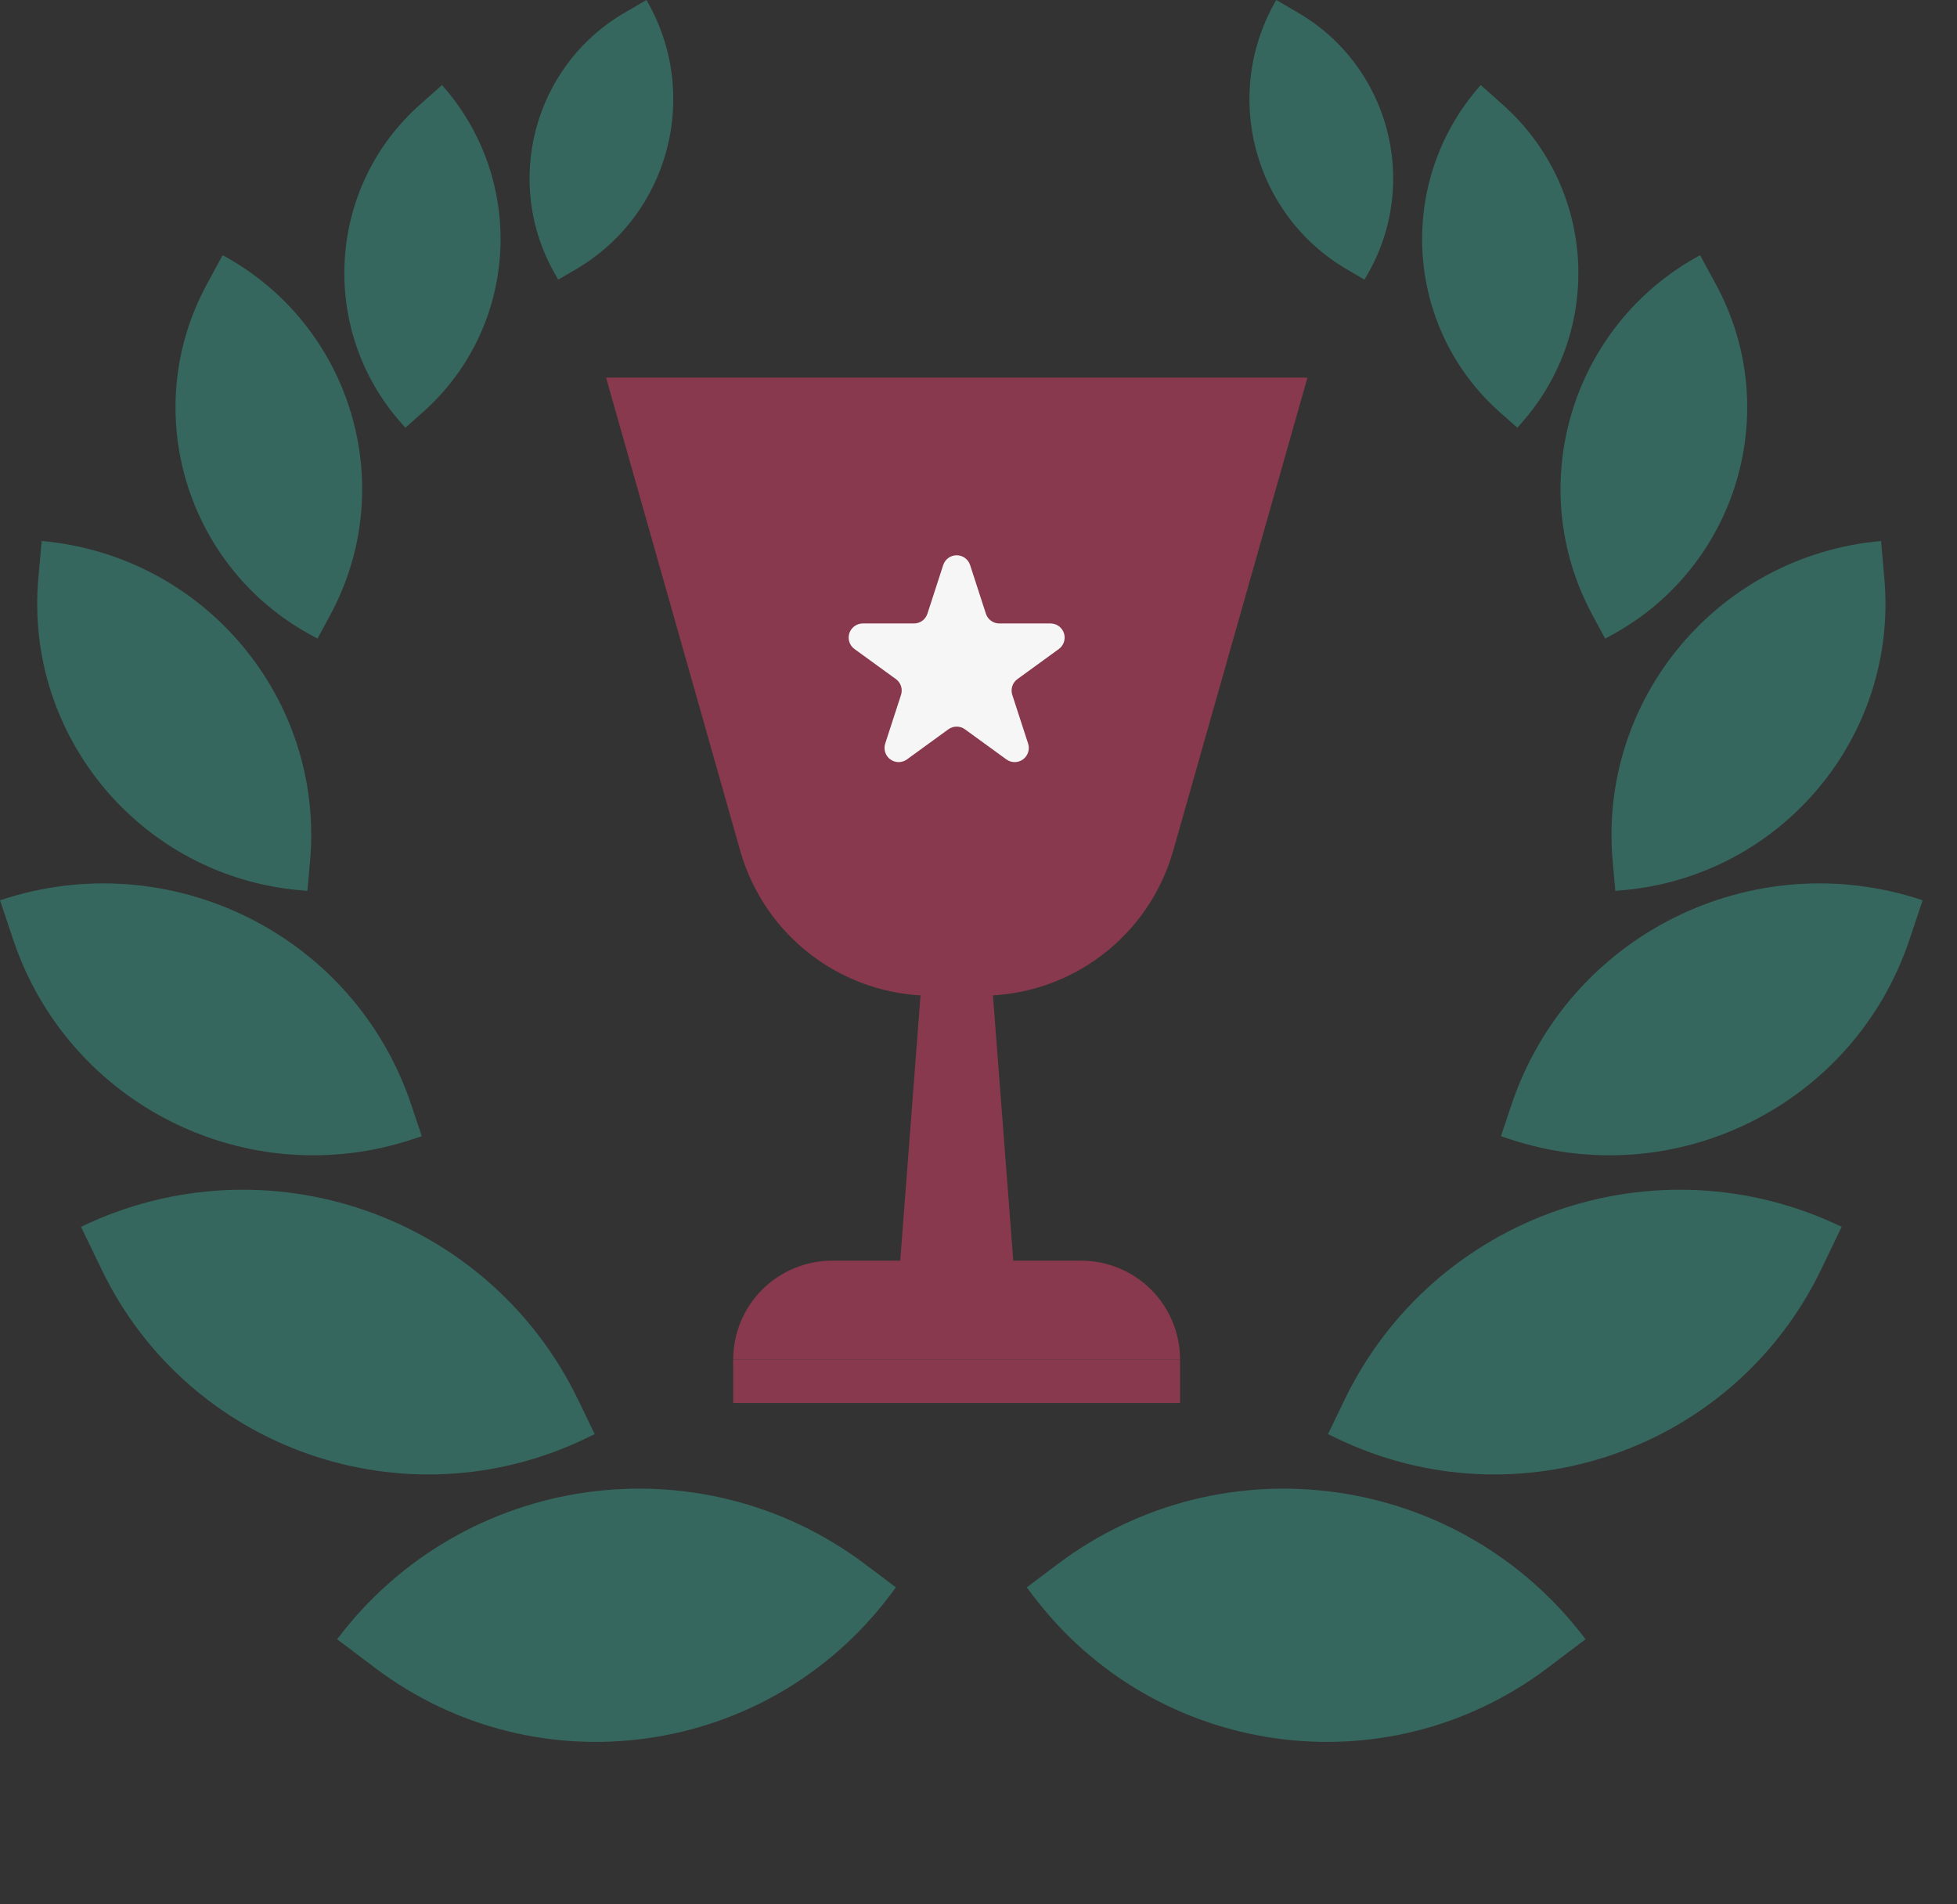 <?xml version="1.0" encoding="UTF-8"?> <svg xmlns="http://www.w3.org/2000/svg" width="37" height="36" viewBox="0 0 37 36" fill="none"><rect x="0" y="0" width="37" height="36" fill="#333333" stroke="none"/> <path fill-rule="evenodd" clip-rule="evenodd" d="M11.459 7.139H24.719C24.719 7.139 23.16 12.63 22.181 16.083C21.72 17.704 20.241 18.823 18.555 18.823C18.245 18.823 17.931 18.823 17.621 18.823C15.935 18.823 14.456 17.704 13.995 16.083C13.016 12.63 11.459 7.139 11.459 7.139Z" fill="#89394E"></path> <path fill-rule="evenodd" clip-rule="evenodd" d="M16.949 24.766H19.229C19.229 24.766 18.637 17.033 18.497 15.217C18.482 15.003 18.303 14.838 18.089 14.838C17.874 14.838 17.696 15.003 17.679 15.217C17.54 17.033 16.949 24.766 16.949 24.766Z" fill="#89394E"></path> <path fill-rule="evenodd" clip-rule="evenodd" d="M13.863 25.701C13.863 25.206 14.059 24.731 14.409 24.38C14.761 24.03 15.236 23.832 15.731 23.832C17.132 23.832 19.041 23.832 20.442 23.832C20.938 23.832 21.413 24.03 21.764 24.38C22.114 24.731 22.311 25.206 22.311 25.701H13.863Z" fill="#89394E"></path> <path d="M13.862 25.701H22.311V26.522H13.862V25.701Z" fill="#89394E"></path> <path fill-rule="evenodd" clip-rule="evenodd" d="M18.341 10.681C18.305 10.571 18.202 10.497 18.087 10.497C17.971 10.497 17.869 10.571 17.833 10.681C17.723 11.02 17.604 11.387 17.534 11.602C17.498 11.712 17.396 11.786 17.28 11.786C17.055 11.786 16.669 11.786 16.312 11.786C16.197 11.786 16.094 11.861 16.058 11.971C16.022 12.081 16.062 12.201 16.155 12.269C16.444 12.479 16.756 12.706 16.939 12.838C17.032 12.906 17.071 13.027 17.035 13.137C16.965 13.351 16.846 13.719 16.736 14.057C16.701 14.167 16.74 14.288 16.833 14.356C16.927 14.424 17.053 14.424 17.147 14.356C17.435 14.146 17.747 13.919 17.93 13.787C18.024 13.719 18.151 13.719 18.244 13.787C18.426 13.919 18.739 14.146 19.027 14.356C19.121 14.424 19.247 14.424 19.341 14.356C19.435 14.288 19.473 14.167 19.438 14.057C19.328 13.719 19.208 13.351 19.139 13.137C19.103 13.027 19.142 12.906 19.236 12.838C19.419 12.706 19.731 12.479 20.019 12.269C20.112 12.201 20.151 12.081 20.116 11.971C20.08 11.861 19.978 11.786 19.862 11.786C19.506 11.786 19.119 11.786 18.894 11.786C18.778 11.786 18.676 11.712 18.64 11.602C18.57 11.387 18.451 11.02 18.341 10.681Z" fill="#F6F6F6"></path> <path d="M29.255 31.534C26.192 33.841 21.835 33.223 19.524 30.155L19.413 30.008L19.989 29.574C23.133 27.206 27.605 27.84 29.977 30.989L29.255 31.534Z" fill="#36675E"></path> <path d="M34.432 23.997C32.789 27.406 28.688 28.836 25.272 27.19L25.108 27.111L25.417 26.47C27.104 22.97 31.313 21.503 34.819 23.192L34.432 23.997Z" fill="#36675E"></path> <path d="M36.103 17.758C35.057 20.889 31.666 22.578 28.528 21.529L28.378 21.479L28.575 20.89C29.649 17.676 33.13 15.943 36.35 17.019L36.103 17.758Z" fill="#36675E"></path> <path d="M35.626 10.933C35.892 13.923 33.679 16.562 30.683 16.829L30.54 16.841L30.49 16.279C30.217 13.21 32.489 10.501 35.564 10.227L35.626 10.933Z" fill="#36675E"></path> <path d="M32.446 5.384C33.729 7.758 32.841 10.725 30.462 12.01L30.348 12.072L30.107 11.625C28.79 9.189 29.702 6.144 32.143 4.824L32.446 5.384Z" fill="#36675E"></path> <path d="M28.41 1.977C30.171 3.54 30.329 6.237 28.762 8.001L28.688 8.086L28.356 7.792C26.549 6.187 26.387 3.419 27.995 1.608L28.41 1.977Z" fill="#36675E"></path> <path d="M24.538 0.238C26.27 1.245 26.855 3.468 25.846 5.202L25.797 5.286L25.472 5.096C23.695 4.062 23.094 1.781 24.13 4.8053e-05L24.538 0.238Z" fill="#36675E"></path> <path d="M7.097 31.534C10.159 33.841 14.516 33.223 16.828 30.155L16.938 30.008L16.362 29.574C13.218 27.206 8.747 27.84 6.374 30.989L7.097 31.534Z" fill="#36675E"></path> <path d="M1.92 23.997C3.563 27.406 7.664 28.836 11.08 27.19L11.243 27.111L10.934 26.47C9.248 22.97 5.038 21.503 1.532 23.192L1.92 23.997Z" fill="#36675E"></path> <path d="M0.248 17.758C1.295 20.889 4.686 22.578 7.823 21.529L7.974 21.479L7.777 20.89C6.703 17.676 3.222 15.943 0.001 17.019L0.248 17.758Z" fill="#36675E"></path> <path d="M0.725 10.933C0.46 13.923 2.673 16.562 5.668 16.829L5.812 16.841L5.862 16.279C6.134 13.21 3.863 10.501 0.788 10.227L0.725 10.933Z" fill="#36675E"></path> <path d="M3.906 5.384C2.623 7.758 3.511 10.725 5.889 12.01L6.003 12.072L6.244 11.625C7.561 9.189 6.65 6.144 4.209 4.824L3.906 5.384Z" fill="#36675E"></path> <path d="M7.941 1.977C6.181 3.54 6.023 6.237 7.589 8.001L7.664 8.086L7.995 7.792C9.802 6.187 9.964 3.419 8.357 1.608L7.941 1.977Z" fill="#36675E"></path> <path d="M11.813 0.238C10.082 1.245 9.497 3.468 10.506 5.202L10.554 5.286L10.88 5.096C12.657 4.062 13.258 1.781 12.222 4.8053e-05L11.813 0.238Z" fill="#36675E"></path> </svg> 